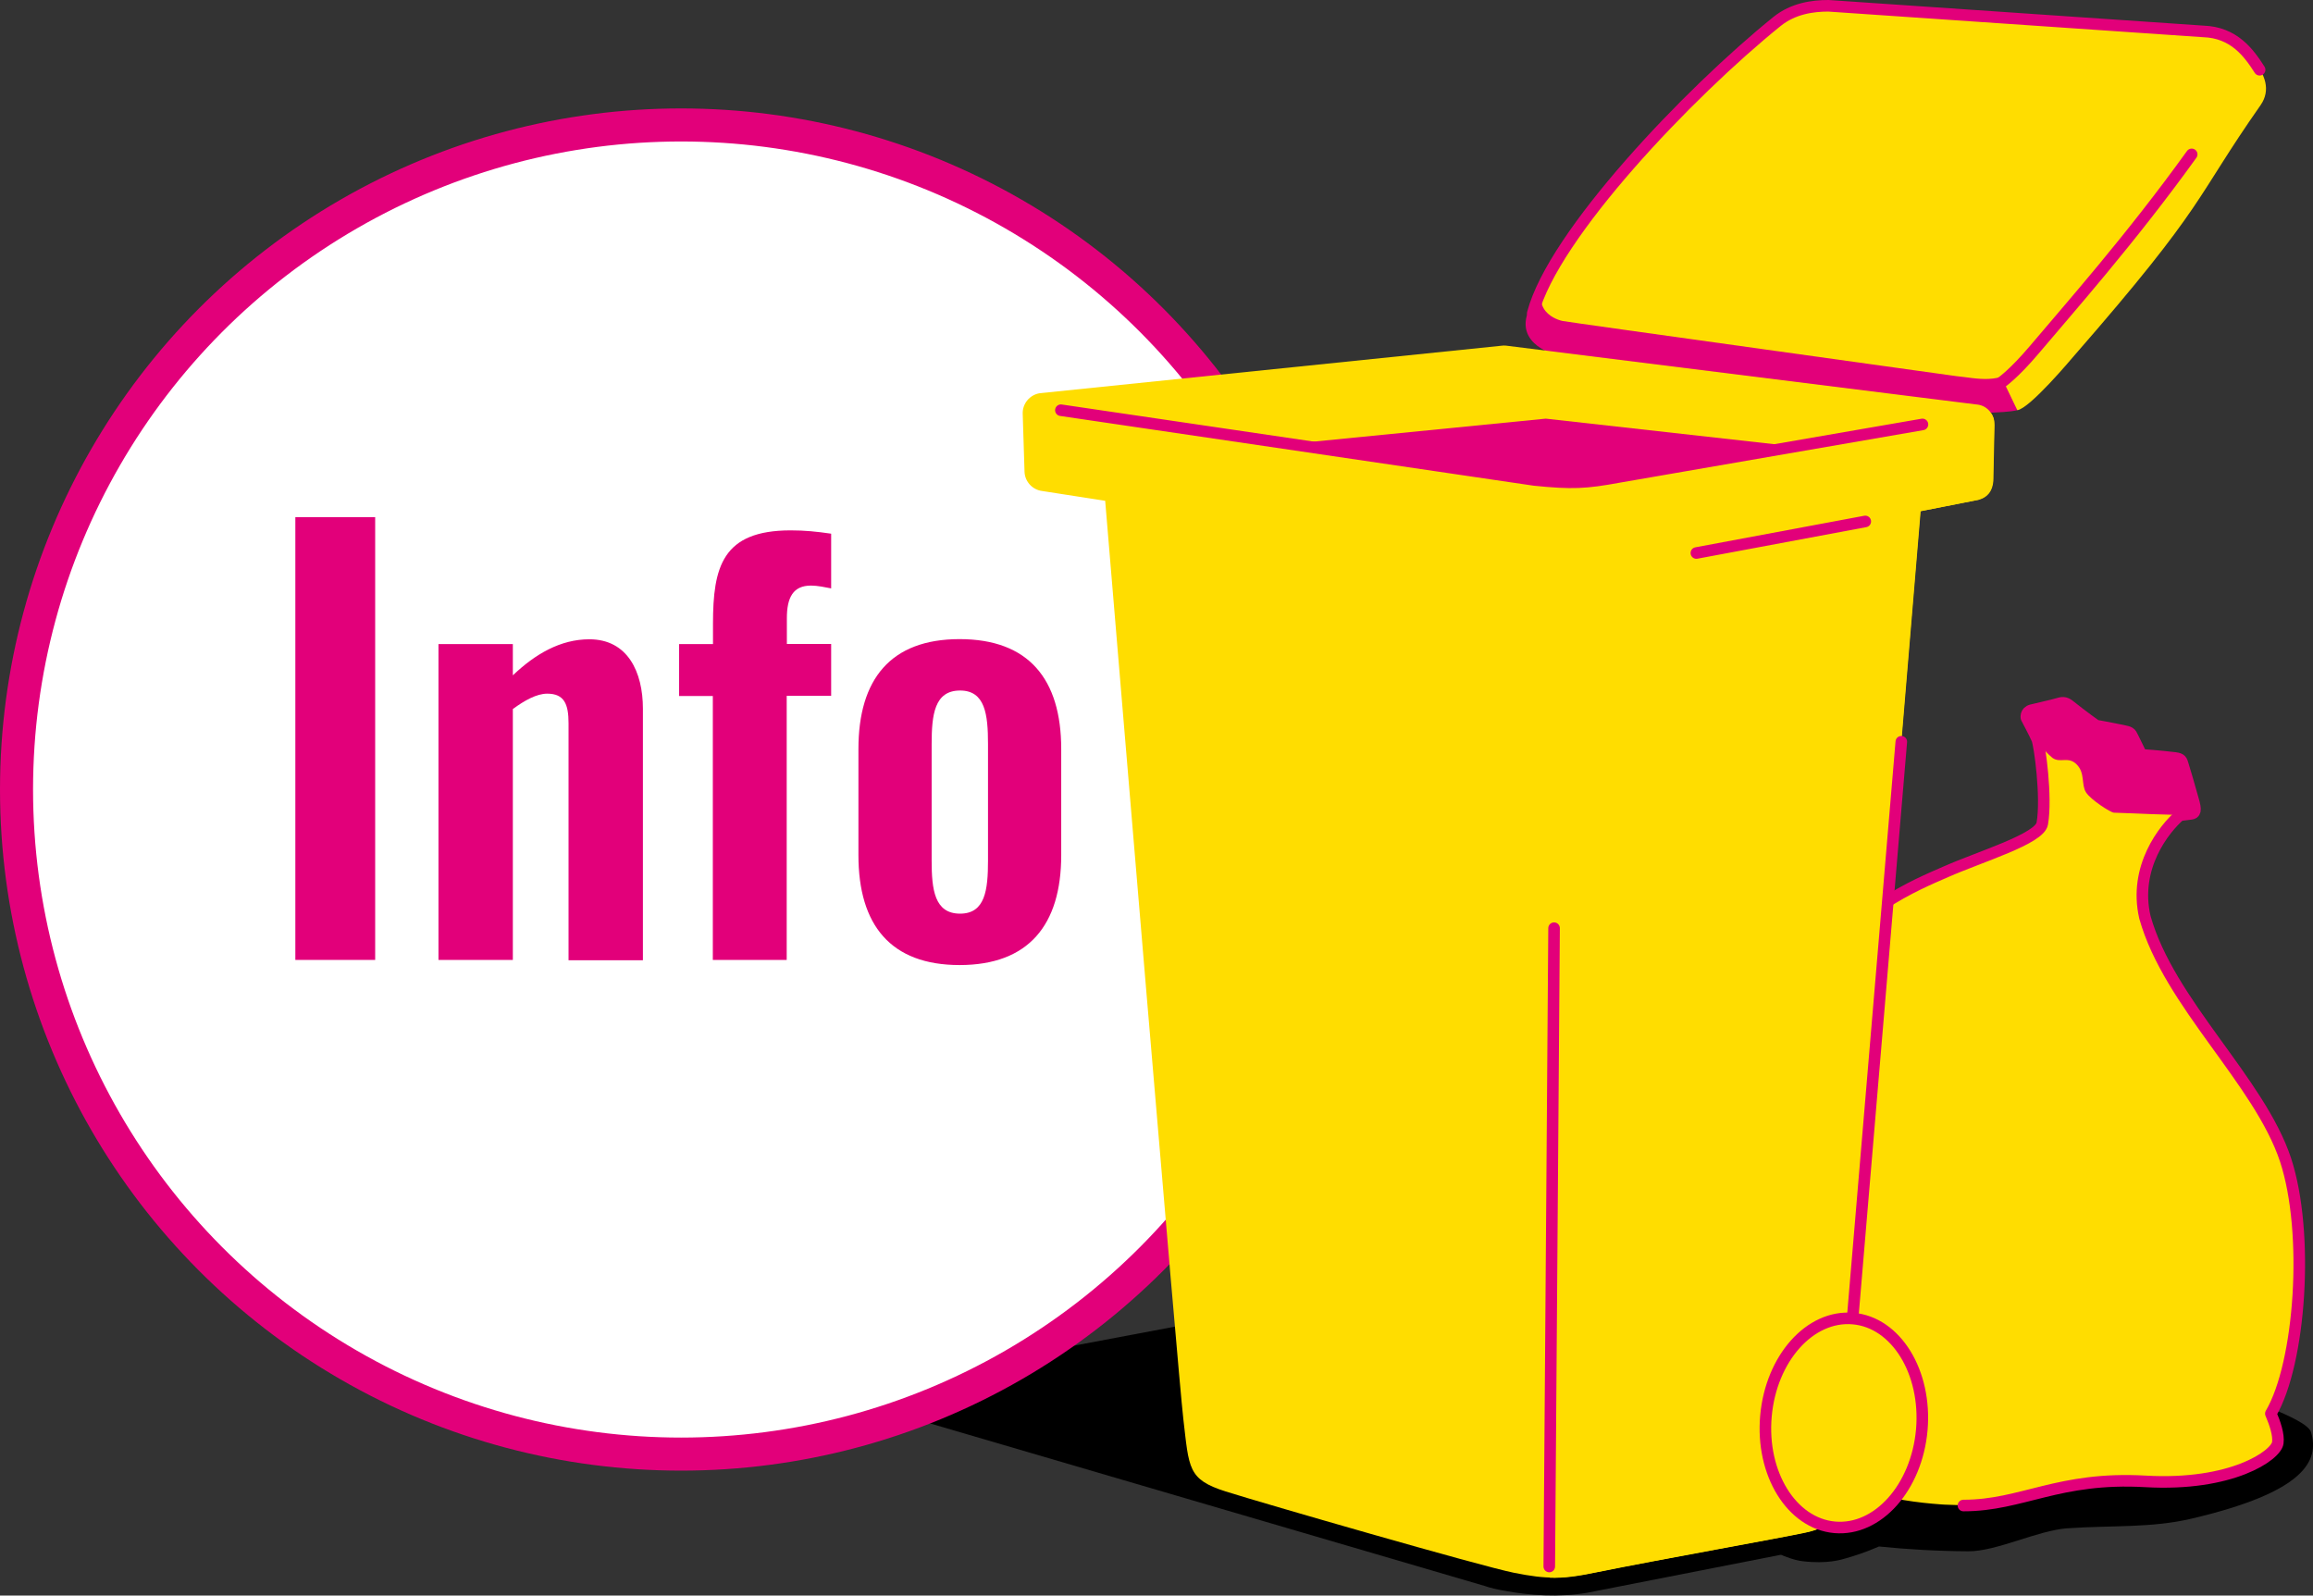 <?xml version="1.0" encoding="UTF-8"?>
<svg xmlns="http://www.w3.org/2000/svg" xmlns:xlink="http://www.w3.org/1999/xlink" version="1.1" id="Gelb" x="0px" y="0px" viewBox="0 0 1399.5 965.4" style="enable-background:new 0 0 1399.5 965.4;" xml:space="preserve">
<rect x="0" y="0" width="1399.5" height="965.4" fill="#333333" stroke="none"/>
<style type="text/css">
	.st0{fill:#FFFFFF;stroke:#E2007A;stroke-width:20;stroke-miterlimit:10;}
	.st1{fill:#E2007A;}
	.st2{fill:#FFDD00;}
	.st3{fill:none;stroke:#E2007A;stroke-width:7;stroke-linecap:round;stroke-linejoin:round;stroke-miterlimit:10;}
	.st4{fill:none;stroke:#E2007A;stroke-width:7;stroke-linecap:round;stroke-miterlimit:10;}
	.st5{fill:#FFDD00;stroke:#E2007A;stroke-width:7;stroke-miterlimit:10;}
</style>
<path d="M1062.6,893.4L960,868.1l-247.1-65.8l-213.8,40.3l399.3,117c2.7,1,7.4,2.2,13.2,3.1c13.4,2.5,31.8,3.9,48.7,1l120.3-23.6  c6-1.3,35.7-7.2,54.7-12.5C1151.8,923.1,1157.4,904,1062.6,893.4z"></path>
<g>
	<circle class="st0" cx="412.1" cy="477.7" r="402.1"></circle>
	<g>
		<path class="st1" d="M178.7,312.9h48.3v267.9h-48.3V312.9z"></path>
		<path class="st1" d="M265.3,389.7h45v18.9c13.6-12.9,28.8-21.8,46.3-21.8c23.2,0,32.4,19.8,32.4,42v152.2h-45V437.6    c0-11.6-2.6-17.9-12.9-17.9c-6.3,0-13.6,4-20.8,9.3v151.8h-45V389.7z"></path>
		<path class="st1" d="M431.4,421.1h-20.5v-31.4h20.5v-12.2c0-34.4,5.6-56.6,47-56.6c8.6,0,15.5,0.7,24.5,2v33.1    c-3.6-0.7-8.3-1.7-12.2-1.7c-10.9,0-14.6,7.3-14.6,19.8v15.5h26.8v31.4H476v159.8h-44.7V421.1z"></path>
		<path class="st1" d="M519.4,517.4v-64.2c0-42.3,19.5-66.5,61.2-66.5c41.7,0,61.5,24.1,61.5,66.5v64.2c0,42.3-19.8,66.5-61.5,66.5    C538.9,583.9,519.4,559.7,519.4,517.4z M597.8,520.7v-70.5c0-17.9-1.7-32.4-16.9-32.4c-15.5,0-17.2,14.6-17.2,32.4v70.5    c0,17.5,1.7,32.1,17.2,32.1C596.1,552.8,597.8,538.5,597.8,520.7z"></path>
	</g>
</g>
<path d="M1398.3,866.5c-1.5-4.8-14.4-10.2-22.5-13.8c-41.1-12.9-158.5-19.6-223.5-6.5c-74.1,14.9-90.8,27.7-93.6,47.4l17.9,46.6  c2.7,1.4,9.4,3.9,14,4.4c15.1,1.8,23.4-0.9,26.8-1.9c3.4-1,10.6-3.1,19.5-7c16.6,1.7,34.9,2.8,54.1,2.9c17,0.1,41.9-12.6,59.7-13.9  c27.9-1.9,50.7-0.1,75.1-5.8C1394.5,902.8,1403.5,883.9,1398.3,866.5z"></path>
<g>
	<path class="st2" d="M1373.8,855.1c2.4,5.6,4.9,12.7,4.2,17.7c-1.1,7.6-27.8,26.3-80.1,23.3c-52.7-3-74.5,14.6-110,14.6l-0.1,0   c0,0-4,0-10.3-0.3c-0.1,0-0.2,0-0.3,0c-0.6,0-1.2-0.1-1.8-0.1c-0.5,0-0.9-0.1-1.4-0.1c0,0,0,0,0,0c-12.5-0.9-31.2-3.1-47.7-8.9   c-27.8-9.8-51-1-55.7-6.3c-3.8-4.3-5-24.5,0-40.5c-25.4-39.2-14.5-90.3,3.5-129c25.4-54.9,11.6-56,18.9-110.4   c7.5-56,63.5-78.3,84.5-87.6c20.1-8.9,55.9-19.4,57.6-28.6c0.5-0.8,0.9-1.6,1-2.4c2.8-22.3-3.5-49.9-3.5-49.9l-6.3-12.4   c-0.1-0.7,0-1.5,0.3-2.2c0.5-1.2,1.6-2.1,2.8-2.4l18.2-4.4c1.2-0.3,2.5,0,3.5,0.7l17.4,13l18.6,3.4c1.3,0.2,2.4,1.1,3,2.3l5.8,11.9   l21.3,2c1.7,0.2,3.2,1.4,3.6,3.1l6.6,22.6c1.1,3.4,1.8,7.8-1.4,8l-6.7,0.8c0,0-30.2,23.9-21.4,61.8c14.6,52,69.3,99,85.1,146.8   C1398.4,749.4,1392.6,823,1373.8,855.1z M1299.4,482.2l17.7-0.9l-3.9-14.8l-20.7-1.9c-1.4-0.1-2.7-1-3.4-2.3l-5.9-12.1l-17.5-3.2   c-0.6-0.1-1.2-0.4-1.7-0.8l-16.6-12.4l-10.9,2.6c3.7,6.4,7.8,12.6,9.6,14c0.7,0.6,1.8,0.6,3.7,0.6c3.1,0,7.3,0.1,11.1,4   c3.6,3.8,4.4,8.2,5.1,11.8c0.4,2,0.7,3.7,1.3,4.9c1.8,3,8,7.9,10.1,8.9C1281,480.7,1294.6,481.8,1299.4,482.2z"></path>
	<path class="st2" d="M1374,855.2c18.9-32.1,24.7-105.8,8.9-153.5c-15.7-47.8-70.4-94.9-85.1-146.8c-8.7-37.9,26.5-67.3,26.5-67.3   l-3.2-20l-26.2-2.7l-8.3-19.5l-21.4,2.6l-0.4-0.4l-1.3,1.3l10.5,30.3c0,0,8.2,35-5.2,64.1c-13.4,29.1-47.6,106-7.2,191.1   c40.4,85.1,40.4,121.2,33.4,149.1c-1.3,5-2.1,9.1-2.6,12.5c1.9,0.1,3.7,0.1,5.7,0.2c52.3,3,79-15.8,80.1-23.3   C1378.9,867.9,1376.4,860.7,1374,855.2"></path>
	<path class="st1" d="M1230.8,429.3c0,0-7.1,0.9-3.8,6.8c1.5,2.8,3.9,6.7,5.4,10.6c1.9,5,7.6,10.4,9.4,11.8c4.7,3.5,9.5-1.2,14.7,4   c5.2,5.2,2.7,12.1,5.6,16.8c2.9,4.7,15.2,12.4,16.9,12.4c1.7,0,23.3,0.9,23.3,0.9l16.7,0.5c0,0,1.4-0.2,5-0.6   c3.6-0.5,4.8-1,3.8-5.4c-1.2-4.7-5.8-20.5-7.1-24.3c-1.2-3.8-1.9-4-7.1-4.5c-5.2-0.5-18.2-1.7-18.2-1.7s-3.8-8.2-5.1-10.5   s-0.8-3.2-6.6-4.2c-5.1-0.9-15.7-3-15.7-3l-16.3-12.3c0,0-1.8-2.5-6.6-0.9C1240.6,426.9,1230.8,429.3,1230.8,429.3z"></path>
	<path class="st3" d="M1139.2,547.2c14.7-9.8,29.4-15.9,38.1-19.7c21-9.3,56.8-19.9,58.4-29.2c2.8-16.1-1.6-47.6-3.1-51.1   c-1.5-3.5-6.5-12.9-6.5-12.9s-0.7-3.6,3.1-4.6c2.9-0.8,12.5-2.8,17.1-4.2c2-0.6,3.9-0.2,5.6,1.2c8.9,7.1,16.3,12.3,16.3,12.3   s7.9,1.4,15.7,3c5,1,5.2,1.3,6.6,4.2c3.2,6.4,5.1,10.5,5.1,10.5s11.5,0.8,20.4,1.9c3.9,0.5,4,1.6,4.8,4.2c1.6,5.1,3.6,12,6,20.6   c2.3,7.5,1.3,8.6-1.1,9c-2.4,0.4-3.7,0.4-6.7,0.8c-9.5,8.2-28.2,31.5-21.2,61.8c14.6,52,69.3,99,85.1,146.8   c14.5,44.1,9,123-8.9,153.5c2.4,5.6,4.9,12.7,4.2,17.7c-1.1,7.6-27.8,26.3-80.1,23.3c-52.7-3-74.5,14.6-110,14.6l-0.1,0"></path>
</g>
<g>
	<g>
		<path class="st1" d="M1209.2,222.5l-278.1-44.6c-21.4,26.6,6.8,35.5,6.8,35.5l245,36c7.3,0.6,29.9,0.7,37.6-1.2    C1222.7,247.7,1209.2,222.5,1209.2,222.5z"></path>
		<path class="st2" d="M1355.2,28c-61.1,99.6-144.4,199.8-144.4,199.8l9.8,20.4c7.7-1.2,32.5-30.8,34.4-33    c80.8-92.6,72.5-94.1,112.8-151.6c6.3-9.1,2.8-18.8-4.6-26.9L1355.2,28z"></path>
		<path class="st2" d="M945.4,194.2c-5.4-1.2-23.3-8.1-5.1-33.2c23.1-31.8,80.9-101.9,133.7-147.5c4-3.5,13.2-10.1,32.3-10    l225.1,15.6c16,0.6,23.8,9,23.8,9c8.8,8,4.2,19.9-2.4,28.8c-20,27.3-55.8,82.2-129.8,163.3c-12.1,13.2-27.2,8.5-39.2,7.4    C1183.8,227.5,949,195,945.4,194.2z"></path>
		<path class="st2" d="M1195.7,244.7l-284.7-35.6c-0.9-0.1-1.8,0-2.7,0.1l-279.1,28.7c-6.1,0.9-10.6,6.3-10.4,12.4l1.1,35.1    c0.2,6,4.8,11,10.8,11.7l38,5.9c6.7,80,44.1,528.7,47.3,555.7c3.5,29.7,2.6,36.4,25.6,43.7c22.1,7,154,45.1,174.4,49.2    c20.4,4.1,29.4,3.8,49.5-0.3c38.9-7.9,111.8-20.8,127.3-24.2c16.8-3.7,19.4-10.8,20.7-33.4c1.3-21.9,40.1-485.2,48.4-584.4    l35.1-6.9c6.9-2.5,9.2-7.2,8.9-15.5l0.7-29.9C1206.9,250.6,1202.2,245.1,1195.7,244.7"></path>
		<path class="st2" d="M1197.2,302.4c5.3-1.4,8.4-5.1,8.9-11.4l0.7-33.8c-0.1-3.9-0.9-5.5-2.1-7.2c0,0-248.1,44.5-250.7,41.9    c0.1,5.9,0.4,44.5,0.4,44.5c-1,11.3-15.5,9.5-15.5,9.5l-1.1,608.7c8.5,0.3,16.4-0.8,27.9-3.2c38.9-7.9,111.8-20.8,127.3-24.2    c16.8-3.7,19.4-10.8,20.7-33.4c1.3-21.9,40.1-485.3,48.4-584.5L1197.2,302.4z"></path>
		<path class="st3" d="M940.3,561.6l-2.9,386.2"></path>
		<line class="st4" x1="1115.6" y1="860.9" x2="1150.4" y2="448.8"></line>
		<path class="st5" d="M1162.8,865.1c-3.1,34.9-26.6,61.3-52.7,59c-26-2.3-44.7-32.4-41.6-67.3c3.1-34.9,26.6-61.3,52.7-59    C1147.2,800,1165.8,830.2,1162.8,865.1"></path>
		<path class="st1" d="M779.8,268.7c0,0,131.2,19.5,150.7,22.1s36,0,36,0l121.7-20.4l-152.9-17.1L779.8,268.7z"></path>
	</g>
	<line class="st3" x1="1128.6" y1="315.5" x2="1026.4" y2="334.6"></line>
	<path class="st3" d="M641.9,248.2l286.5,42.2c22.8,2.3,30.9,1.9,51-1.8l183.8-31.8"></path>
	<path class="st3" d="M927.4,189.6C939.8,142,1021.8,56.1,1075.2,13c9.8-7.9,21.6-9.5,31.1-9.5L1333.1,19   c18.6,0.6,27.6,13,34.1,23.2"></path>
	<path class="st3" d="M1211.1,231.3c0,0,7.4-5.1,19.6-19.5c20.8-24.7,58.5-67.1,95.4-118.4"></path>
</g>
</svg>
